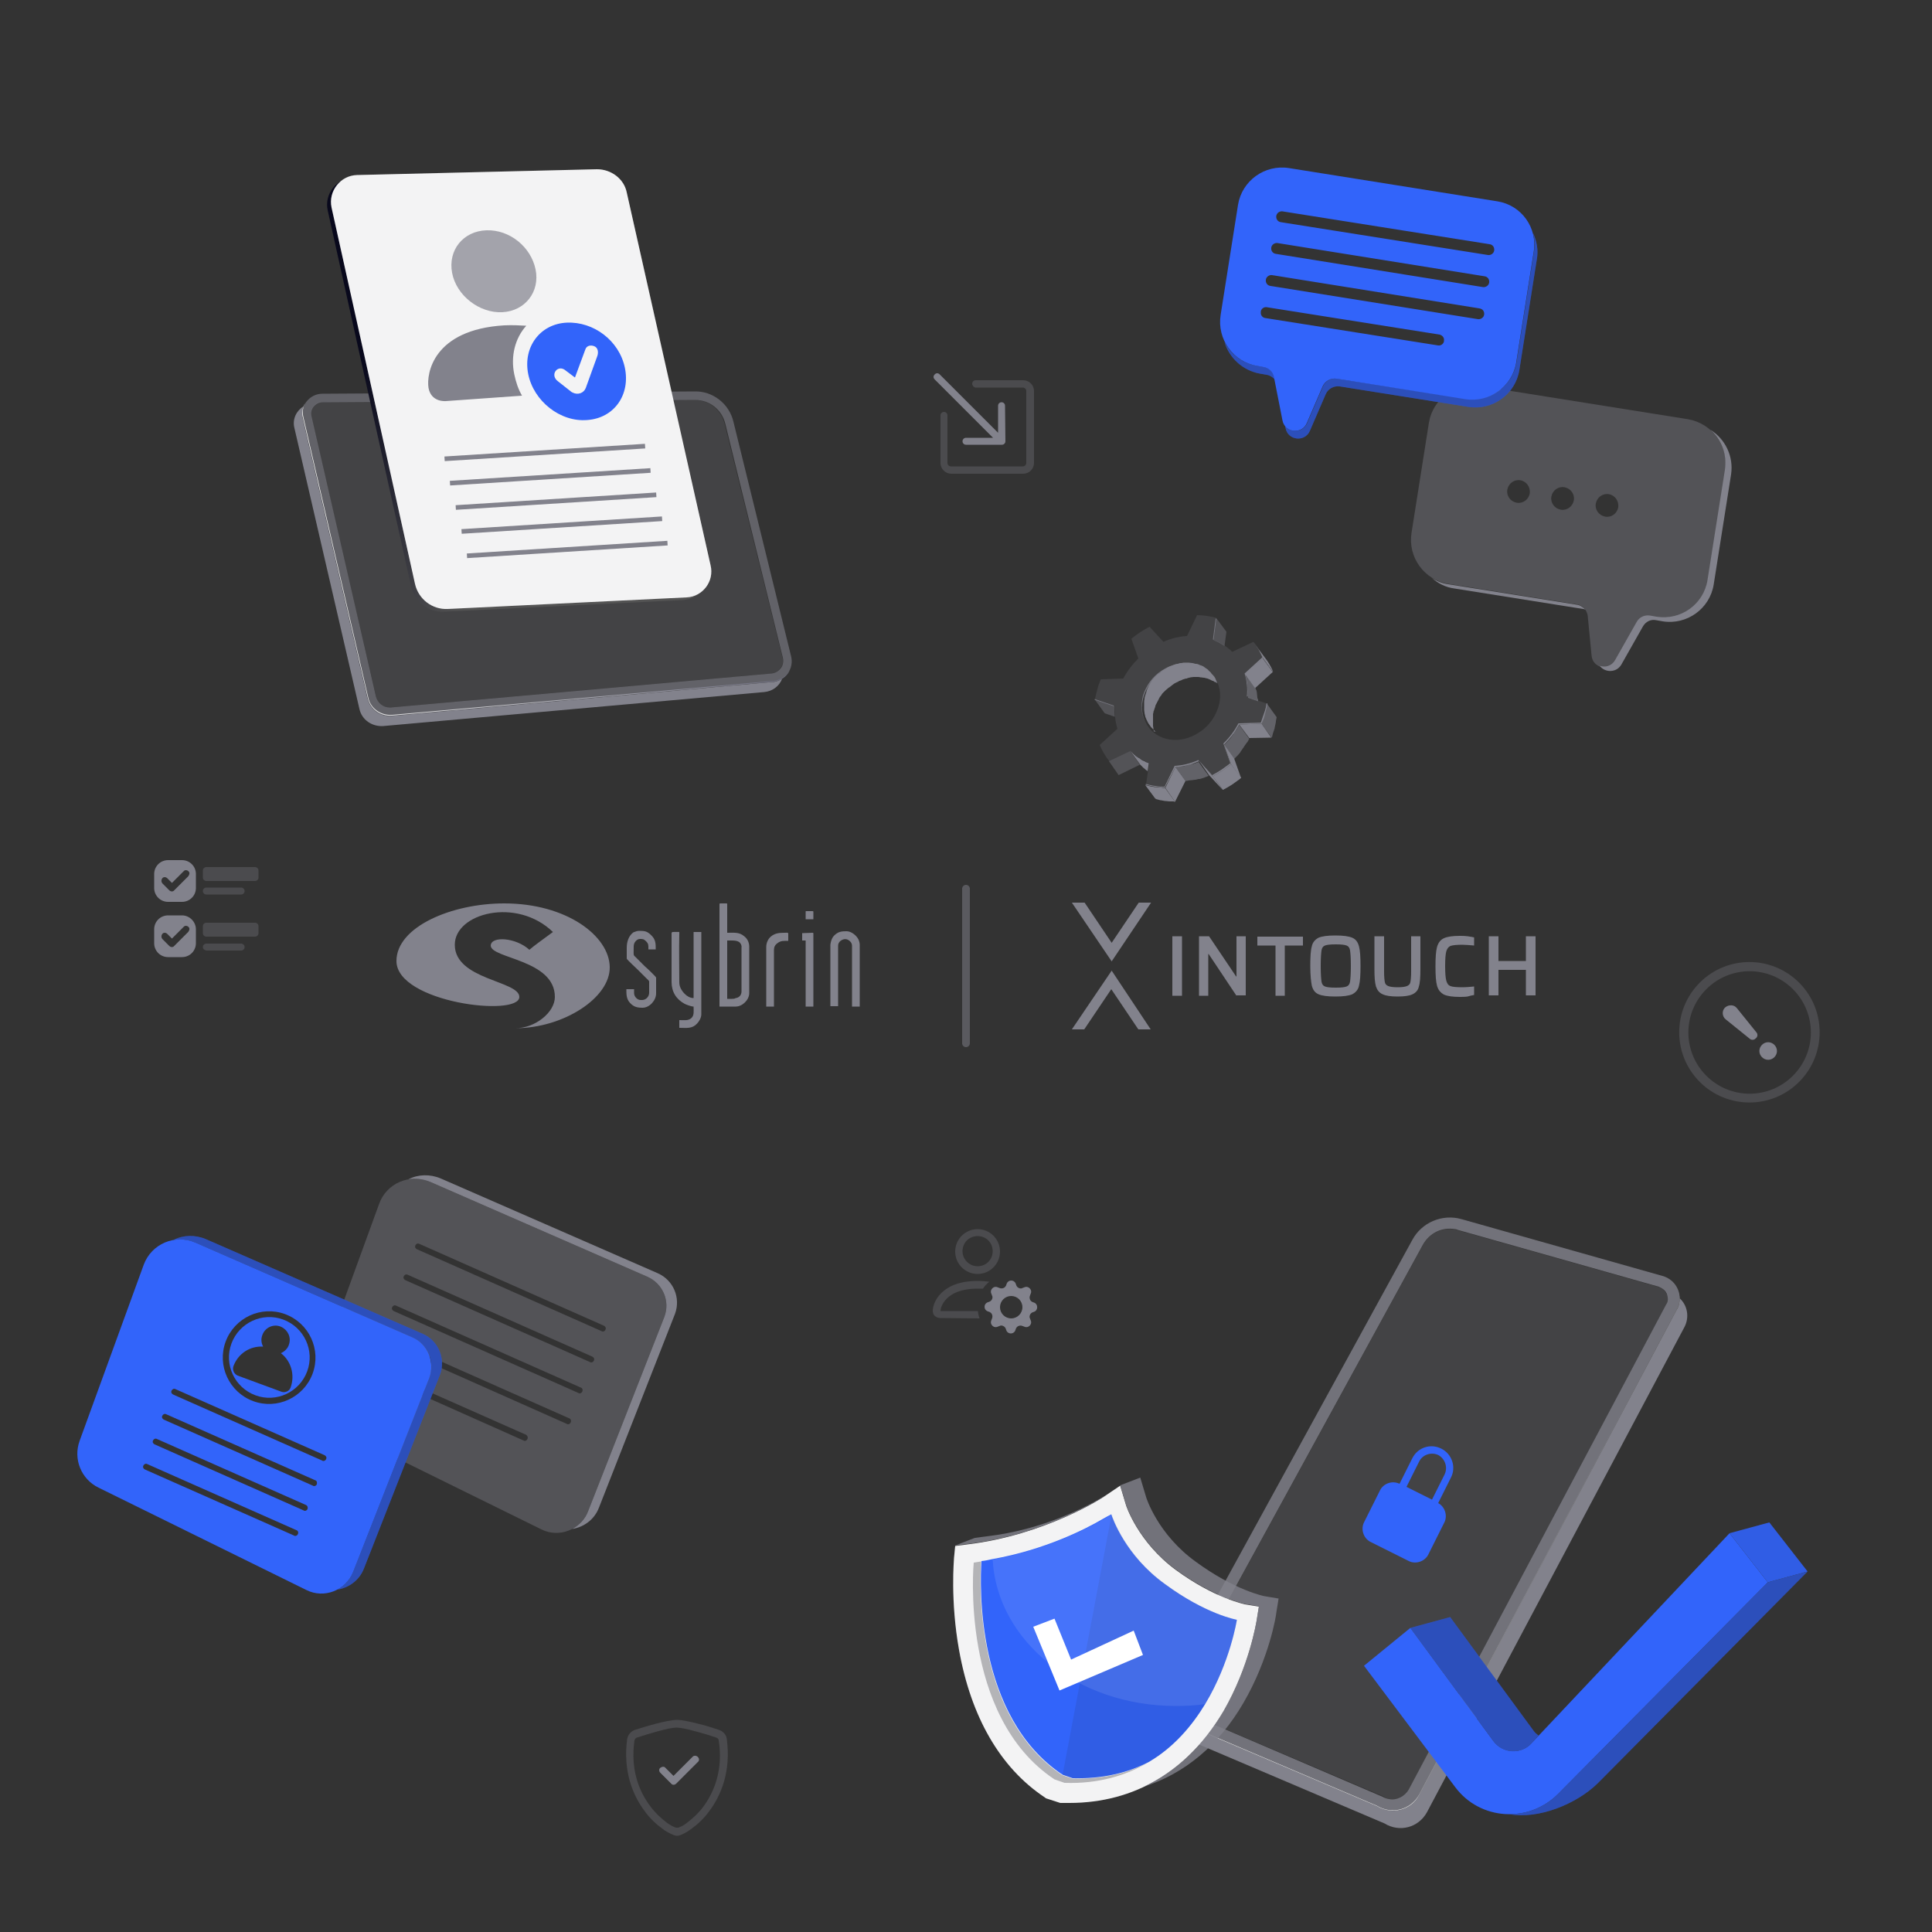 <?xml version="1.0" encoding="utf-8"?>
<!-- Generator: Adobe Illustrator 27.3.1, SVG Export Plug-In . SVG Version: 6.00 Build 0)  -->
<svg version="1.1" id="a" xmlns="http://www.w3.org/2000/svg" xmlns:xlink="http://www.w3.org/1999/xlink" x="0px" y="0px"
	 viewBox="0 0 500 500" style="enable-background:new 0 0 500 500;" xml:space="preserve">
<rect x="0" y="0" width="500" height="500" fill="#333333" stroke="none"/>
<style type="text/css">
	.st0{opacity:0.4;fill:#8C8C96;enable-background:new    ;}
	.st1{fill:#82828C;}
	.st2{opacity:0.5;fill:none;stroke:#82828C;stroke-width:2;stroke-linecap:round;stroke-miterlimit:10;enable-background:new    ;}
	.st3{opacity:0.4;fill:#82828C;enable-background:new    ;}
	.st4{fill:#3264FA;}
	.st5{opacity:0.3;}
	.st6{fill:#1E1E28;}
	.st7{opacity:0.3;fill:#1E1E28;enable-background:new    ;}
	.st8{opacity:0.4;}
	.st9{clip-path:url(#SVGID_00000022537391493358529750000010514825099565359506_);}
	.st10{opacity:0.6;}
	.st11{opacity:0.6;fill:#82828C;enable-background:new    ;}
	.st12{clip-path:url(#SVGID_00000122000411795772705370000014074340092376101564_);}
	.st13{opacity:0.8;fill:#82828C;enable-background:new    ;}
	.st14{opacity:0.2;fill:#82828C;enable-background:new    ;}
	.st15{fill:url(#SVGID_00000152238307011485792300000002669239010516226957_);}
	.st16{fill:url(#SVGID_00000159468862945488716860000002143612013549242551_);}
	.st17{opacity:0.1;fill:#1E1E28;enable-background:new    ;}
	.st18{fill:#FFFFFF;}
	.st19{opacity:0.1;fill:#82828C;enable-background:new    ;}
	.st20{fill:url(#SVGID_00000054261708349004953970000004991520735511863733_);}
	.st21{opacity:0.1;fill:#FFFFFF;enable-background:new    ;}
	.st22{fill:url(#SVGID_00000082329029238205311740000014934878139693716408_);}
	.st23{fill:url(#SVGID_00000140701758780478525500000003212413662288853682_);}
	.st24{opacity:0.7;fill:#82828C;enable-background:new    ;}
	.st25{opacity:0.3;fill:#82828C;enable-background:new    ;}
	.st26{opacity:0.3;fill-rule:evenodd;clip-rule:evenodd;fill:#82828C;enable-background:new    ;}
	.st27{fill-rule:evenodd;clip-rule:evenodd;fill:#82828C;}
</style>
<path class="st0" d="M25,320.2L25,320.2L25,320.2z"/>
<g>
	<path class="st1" d="M330.1,257.7v-13h-4.7v-2.3h11.8v2.3h-4.7v13H330.1L330.1,257.7z M349.6,250c0-2-0.1-3.3-0.2-4
		s-0.4-1.1-0.9-1.3s-1.4-0.3-2.8-0.3s-2.3,0.1-2.8,0.3s-0.8,0.6-0.9,1.3s-0.2,2-0.2,4s0.1,3.3,0.2,4s0.4,1.1,0.9,1.3
		s1.4,0.3,2.8,0.3s2.3-0.1,2.8-0.3s0.8-0.6,0.9-1.3S349.6,252,349.6,250 M352.1,250c0,2.3-0.1,4-0.4,5.1c-0.2,1-0.8,1.7-1.7,2.2
		c-0.9,0.4-2.3,0.6-4.4,0.6s-3.5-0.2-4.4-0.6s-1.4-1.1-1.7-2.2c-0.2-1-0.4-2.7-0.4-5.1s0.1-4.1,0.4-5.1c0.2-1,0.8-1.7,1.7-2.2
		c0.9-0.4,2.3-0.6,4.4-0.6s3.5,0.2,4.4,0.6c0.9,0.4,1.4,1.1,1.7,2.2C352,246,352.1,247.7,352.1,250 M365.2,242.3v9.3
		c0,1.2-0.1,2.1-0.2,2.6s-0.4,0.8-0.9,1s-1.3,0.3-2.4,0.3s-1.9-0.1-2.4-0.3s-0.8-0.5-0.9-1s-0.2-1.4-0.2-2.6v-9.3h-2.5v8.5
		c0,2,0.1,3.5,0.4,4.5c0.3,0.9,0.8,1.6,1.7,2c0.8,0.4,2.1,0.6,3.9,0.6s3.1-0.2,3.9-0.6s1.4-1,1.6-2c0.3-0.9,0.4-2.4,0.4-4.5v-8.5
		L365.2,242.3L365.2,242.3z M381.5,257.5v-2.2c-0.9,0.1-2,0.2-3.1,0.2c-1.5,0-2.5-0.1-3-0.3c-0.6-0.2-0.9-0.7-1.1-1.4
		s-0.3-2-0.3-3.8s0.1-3.1,0.3-3.8c0.2-0.7,0.6-1.2,1.1-1.4c0.6-0.2,1.6-0.3,3-0.3c0.8,0,1.9,0.1,3.1,0.2v-2.1
		c-0.4-0.1-1-0.2-1.7-0.3s-1.3-0.1-2-0.1c-1.9,0-3.2,0.2-4.1,0.6c-0.9,0.4-1.5,1.2-1.8,2.3s-0.4,2.7-0.4,5s0.1,3.9,0.4,5
		c0.3,1.1,0.9,1.8,1.8,2.3c0.9,0.4,2.2,0.6,4.1,0.6c0.6,0,1.3,0,2-0.1C380.4,257.7,381,257.6,381.5,257.5 M397.4,257.7v-15.4h-2.5
		v6.4h-7.1v-6.4h-2.5v15.3h2.5V251h7.1v6.6h2.5V257.7z M320,257.7l-7.2-10.8h-0.1v10.8h-2.4v-15.4h2.6l7,10.4h0.1v-10.4h2.4v15.3
		H320V257.7L320,257.7z M305.9,257.7h-2.5v-15.4h2.5V257.7z M280.6,266.4l7-10.4l7,10.4h3.2l-10.1-15.2l-10.3,15.2H280.6z
		 M294.7,233.6l-7,10.4l-7-10.4h-3.3l10.3,15.2l10.2-15.2H294.7z"/>
	<g id="b">
		<path id="c" class="st1" d="M189.4,258.5h-1.2v-15.1c1.2,0,2.3-0.1,3.1,0.4c0.4,0.3,0.7,0.9,0.6,1.4v11.4c0,0.9-0.6,1.6-1.5,1.7
			C190.1,258.5,189.7,258.5,189.4,258.5L189.4,258.5L189.4,258.5z M186.2,234v26.5h4.2c1.7,0,3.5-1.7,3.5-3.5v-12
			c0-1.1-0.5-2.1-1.3-2.7c-1.3-1.1-2.5-0.9-4.4-0.9V234c0-0.1,0-0.2-0.2-0.2h-1.7C186.3,233.8,186.2,233.9,186.2,234L186.2,234
			L186.2,234z M173.8,241.5v12.6c0,2.6,1.2,4.5,3.4,5.7c0.4,0.2,1.7,0.7,2.3,0.7c0,1.2,0.2,2.3-0.6,3s-1.8,0.5-3.1,0.5v2
			c1.9,0,3.3,0.3,4.6-1.1c0.5-0.5,1.1-1.5,1.1-2.4v-21.3h-2v17.1c-0.9,0-1.7-0.5-2.2-1c-0.1-0.1-0.2-0.2-0.3-0.3
			c-0.2-0.2-0.4-0.5-0.6-0.8c-0.4-0.6-0.6-1.3-0.6-2c0-4.1-0.1-8.4,0-12.5c0-0.7,0.3-0.5-1.8-0.5
			C173.8,241.4,173.8,241.4,173.8,241.5L173.8,241.5L173.8,241.5z M214.9,244.5v15.9h2v-15.7c0-0.4,0.2-0.8,0.5-1.1
			c0.6-0.5,1.4-0.8,2.2-0.3c0.5,0.3,0.9,0.8,0.9,1.5v15.7h2v-15.9c0-0.5-0.1-0.9-0.3-1.4c-0.5-1.1-1.9-2.2-3.1-2.2
			c-1.3,0-2.2,0.1-3.2,1.1C215.3,242.7,215,243.6,214.9,244.5 M162.2,245.3v2.8c0,0.2,2.6,2.6,2.9,2.9l2.2,2.2
			c0.1,0.1,0.7,0.6,0.7,0.8v2.9c0,1.1-0.9,1.9-1.8,1.9h-0.4c-0.9,0-1.7-0.9-1.7-1.8v-1h-2c0,1.3,0,2.5,0.9,3.5
			c1,1.1,1.9,1.3,3.3,1.3c1.8,0,3.5-1.9,3.5-3.7V253c0-0.2-2.5-2.6-2.9-2.9l-2.2-2.2c-0.9-0.9-0.7-0.3-0.7-3c0-1.1,0.9-1.9,1.6-1.9
			c0.7,0,1,0,1.6,0.6c0.7,0.7,0.6,1.1,0.6,2.1h1.9c0-1.5,0-2.5-1.1-3.6s-1.7-1.2-3.2-1.2c-0.5,0-1,0.2-1.5,0.4
			C162.7,242.2,162.2,243.7,162.2,245.3L162.2,245.3L162.2,245.3z M198.3,245.1v15.4h2v-14.7c0-0.7,0.3-1.3,0.9-1.7
			c0.9-0.7,1.6-0.6,2.8-0.6v-1.9c0-0.3-0.4-0.2-1.1-0.2c-1.5,0-2.4,0.2-3.3,0.9C198.8,242.9,198.3,244,198.3,245.1L198.3,245.1
			L198.3,245.1z M207.6,241.5v1.9h0.9v17.1h2v-18.9c0-0.1,0-0.2-0.2-0.2L207.6,241.5C207.7,241.4,207.6,241.4,207.6,241.5
			L207.6,241.5L207.6,241.5z M208.5,236v1.9h2V236c0-0.1,0-0.2-0.2-0.2h-1.7C208.5,235.8,208.5,235.9,208.5,236L208.5,236L208.5,236
			z M133.4,266.1c12.3,0,24.5-7.8,24.4-15.8c-0.1-8.1-11.2-16.5-27.3-16.5c-13.7,0-27.9,6.1-27.9,14.9c0,10.8,31.8,14.6,31.8,9.3
			c0-4.2-16.7-4.4-16.7-13.5c0-8.2,16-12.4,25.4-3.3c-2.7,2-4.7,3.4-6.1,4.6c-3.5-3.2-9.9-3.6-10-1.1c0,3.4,16.6,3.6,16.6,13.3
			C143.6,262,138.5,266.1,133.4,266.1L133.4,266.1L133.4,266.1z"/>
	</g>
	<line class="st2" x1="250" y1="230" x2="250" y2="270"/>
</g>
<path class="st1" d="M408.1,156.5l-33.3-5.3c-1.5-0.2-3-0.8-4.2-1.6c1.6,1.4,3.5,2.4,5.8,2.7l33.3,5.3c0.2,0,0.4,0.1,0.6,0.2
	C409.7,157.1,408.9,156.6,408.1,156.5L408.1,156.5z"/>
<path class="st1" d="M442.6,111.2c2.9,2.5,4.4,6.4,3.8,10.4l-4.5,28.5c-1,6.3-6.9,10.5-13.2,9.5l-1.7-0.3c-1.4-0.2-2.7,0.4-3.4,1.6
	l-5.6,9.9c-0.9,1.6-2.6,2-4,1.5c1.3,1.8,4.3,1.9,5.6-0.3l5.6-9.9c0.7-1.2,2-1.9,3.4-1.6l1.7,0.3c6.3,1,12.2-3.3,13.2-9.5l4.5-28.5
	C448.7,118.1,446.5,113.6,442.6,111.2L442.6,111.2z"/>
<path class="st3" d="M436.9,108.5L383,99.9c-6.3-1-12.2,3.3-13.2,9.5l-4.5,28.5c-1,6.3,3.3,12.2,9.5,13.2l33.3,5.3
	c1.5,0.2,2.6,1.5,2.8,3l1,10.3c0.3,3.2,4.6,4.2,6.2,1.3l5.6-9.9c0.7-1.2,2-1.9,3.4-1.6l1.7,0.3c6.3,1,12.2-3.3,13.2-9.5l4.5-28.5
	C447.4,115.4,443.1,109.6,436.9,108.5L436.9,108.5z M395.9,127.7c-0.3,1.6-1.8,2.7-3.4,2.4s-2.7-1.8-2.4-3.4
	c0.3-1.6,1.8-2.7,3.4-2.4S396.1,126.1,395.9,127.7z M407.3,129.5c-0.3,1.6-1.8,2.7-3.4,2.4s-2.7-1.8-2.4-3.4s1.8-2.7,3.4-2.4
	S407.6,127.9,407.3,129.5L407.3,129.5z M418.8,131.3c-0.3,1.6-1.8,2.7-3.4,2.4s-2.7-1.8-2.4-3.4s1.8-2.7,3.4-2.4
	S419,129.7,418.8,131.3L418.8,131.3z"/>
<path class="st4" d="M329.8,97.6c-0.3-1.4-1.4-2.4-2.7-2.6l-1.7-0.3c-3.8-0.6-6.9-3-8.5-6.2c1.2,4.1,4.7,7.4,9.2,8.2l1.7,0.3
	c0.8,0.1,1.6,0.6,2.1,1.2L329.8,97.6L329.8,97.6z"/>
<path class="st4" d="M396.7,60.2c0.5,1.6,0.6,3.3,0.3,5l-4.5,28.5c-1,6.3-6.9,10.5-13.2,9.5L346,98c-1.5-0.2-3,0.6-3.6,2l-4.1,9.5
	c-1.1,2.5-4.2,2.6-5.7,0.8l0.1,0.5c0.6,3.2,5,3.7,6.3,0.7l4.1-9.5c0.6-1.4,2.1-2.2,3.6-2l33.3,5.3c6.3,1,12.2-3.3,13.2-9.5l4.5-28.5
	C398.2,64.7,397.7,62.3,396.7,60.2L396.7,60.2z"/>
<g class="st5">
	<path class="st6" d="M329.8,97.6c-0.3-1.4-1.4-2.4-2.7-2.6l-1.7-0.3c-3.8-0.6-6.9-3-8.5-6.2c1.2,4.1,4.7,7.4,9.2,8.2l1.7,0.3
		c0.8,0.1,1.6,0.6,2.1,1.2L329.8,97.6L329.8,97.6z"/>
	<path class="st6" d="M396.7,60.2c0.5,1.6,0.6,3.3,0.3,5l-4.5,28.5c-1,6.3-6.9,10.5-13.2,9.5L346,98c-1.5-0.2-3,0.6-3.6,2l-4.1,9.5
		c-1.1,2.5-4.2,2.6-5.7,0.8l0.1,0.5c0.6,3.2,5,3.7,6.3,0.7l4.1-9.5c0.6-1.4,2.1-2.2,3.6-2l33.3,5.3c6.3,1,12.2-3.3,13.2-9.5
		l4.5-28.5C398.2,64.7,397.7,62.3,396.7,60.2L396.7,60.2z"/>
</g>
<path class="st4" d="M387.5,52.1l-53.9-8.6c-6.3-1-12.2,3.3-13.2,9.5l-4.5,28.5c-1,6.3,3.3,12.2,9.5,13.2L327,95
	c1.4,0.2,2.5,1.3,2.7,2.6l2.2,11.2c0.6,3.2,5,3.7,6.3,0.7l4.1-9.5c0.6-1.4,2.1-2.2,3.6-2l33.3,5.3c6.3,1,12.2-3.3,13.2-9.5l4.5-28.5
	C398,59,393.8,53.1,387.5,52.1L387.5,52.1z M373.7,88.1v0.2c-0.1,0.7-0.8,1.2-1.5,1.1l-44.8-7.1c-0.7-0.1-1.2-0.8-1.1-1.5v-0.2
	c0.1-0.7,0.8-1.2,1.5-1.1l44.8,7.1C373.3,86.8,373.8,87.4,373.7,88.1z M384.1,81.4c-0.1,0.8-0.9,1.3-1.6,1.2L328.8,74
	c-0.8-0.1-1.3-0.8-1.2-1.6c0.1-0.8,0.9-1.3,1.6-1.2l53.6,8.6C383.7,79.9,384.2,80.6,384.1,81.4z M385.4,73.1
	c-0.1,0.8-0.9,1.3-1.6,1.2l-53.6-8.6c-0.8-0.1-1.3-0.8-1.2-1.6c0.1-0.8,0.9-1.3,1.6-1.2l53.6,8.6C385,71.6,385.5,72.3,385.4,73.1z
	 M386.7,64.8c-0.1,0.8-0.9,1.3-1.6,1.2l-53.6-8.5c-0.8-0.1-1.3-0.8-1.2-1.6c0.1-0.8,0.9-1.3,1.6-1.2l53.6,8.5
	C386.3,63.3,386.8,64,386.7,64.8z"/>
<path class="st1" d="M170.2,329.5L114.1,305c-2.8-1.2-5.9-1.1-8.4,0.2c1.8-0.3,3.8-0.1,5.7,0.7l56.1,24.5c4.1,1.8,6,6.4,4.4,10.5
	l-19.7,50.2c-0.8,2.1-2.3,3.6-4.1,4.6c3-0.5,5.7-2.4,6.9-5.5l19.7-50.2C176.2,335.9,174.3,331.3,170.2,329.5L170.2,329.5z"/>
<path class="st3" d="M167.5,330.4l-56.1-24.5c-5.3-2.3-11.4,0.3-13.3,5.7l-16.6,45.6c-1.7,4.7,0.4,9.9,4.8,12.1l53.8,26.5
	c4.6,2.3,10.2,0.1,12.1-4.7l19.7-50.2C173.5,336.8,171.6,332.2,167.5,330.4L167.5,330.4z M136.5,372.4c-0.1,0.3-0.4,0.5-0.7,0.5
	c-0.1,0-0.2,0-0.3-0.1L96,355.2c-0.4-0.2-0.6-0.6-0.4-1s0.6-0.6,1-0.4l39.5,17.5C136.5,371.5,136.7,372,136.5,372.4L136.5,372.4z
	 M147.7,368.1c-0.1,0.3-0.4,0.5-0.7,0.5c-0.1,0-0.2,0-0.3-0.1L99,347.3c-0.4-0.2-0.6-0.6-0.4-1s0.6-0.6,1-0.4l47.8,21.2
	C147.7,367.2,147.9,367.7,147.7,368.1L147.7,368.1z M150.7,360.1c-0.1,0.3-0.4,0.5-0.7,0.5c-0.1,0-0.2,0-0.3-0.1l-47.8-21.2
	c-0.4-0.2-0.6-0.6-0.4-1s0.6-0.6,1-0.4l47.8,21.2C150.7,359.2,150.9,359.7,150.7,360.1L150.7,360.1z M153.7,352.1
	c-0.1,0.3-0.4,0.5-0.7,0.5c-0.1,0-0.2,0-0.3-0.1l-47.8-21.2c-0.4-0.2-0.6-0.6-0.4-1s0.6-0.6,1-0.4l47.8,21.2
	C153.7,351.3,153.9,351.7,153.7,352.1L153.7,352.1z M156.7,344.1c-0.1,0.3-0.4,0.5-0.7,0.5c-0.1,0-0.2,0-0.3-0.1l-47.8-21.2
	c-0.4-0.2-0.6-0.6-0.4-1s0.6-0.6,1-0.4l47.8,21.2C156.7,343.3,156.9,343.7,156.7,344.1L156.7,344.1z"/>
<path class="st4" d="M109.4,345.2l-56.1-24.5c-2.8-1.2-5.9-1.1-8.4,0.2c1.8-0.3,3.8-0.1,5.7,0.7l56.1,24.5c4.1,1.8,6,6.4,4.4,10.5
	l-19.7,50.2c-0.8,2.1-2.3,3.6-4.1,4.6c3-0.5,5.7-2.4,6.9-5.5l19.7-50.2C115.4,351.6,113.4,346.9,109.4,345.2L109.4,345.2z"/>
<path class="st7" d="M109.4,345.2l-56.1-24.5c-2.8-1.2-5.9-1.1-8.4,0.2c1.8-0.3,3.8-0.1,5.7,0.7l56.1,24.5c4.1,1.8,6,6.4,4.4,10.5
	l-19.7,50.2c-0.8,2.1-2.3,3.6-4.1,4.6c3-0.5,5.7-2.4,6.9-5.5l19.7-50.2C115.4,351.6,113.4,346.9,109.4,345.2L109.4,345.2z"/>
<path class="st4" d="M66.1,361.1c5.4,2,11.4-0.8,13.4-6.2c2-5.4-0.8-11.4-6.2-13.4s-11.4,0.8-13.4,6.2
	C57.9,353.1,60.7,359.1,66.1,361.1z M60.4,353.6L60.4,353.6c1.2-3.3,4.3-5.3,7.7-5.1c-0.5-0.9-0.6-2-0.2-3c0.7-2,3-3,4.9-2.1
	c1.7,0.8,2.6,2.7,2,4.5c-0.3,1.1-1.2,1.9-2.1,2.3c2.6,2,3.7,5.6,2.5,8.9l0,0c-0.3,0.9-1.4,1.4-2.3,1.1L61.5,356
	C60.6,355.6,60.1,354.6,60.4,353.6L60.4,353.6z"/>
<path class="st4" d="M106.7,346.1l-56.1-24.5c-5.3-2.3-11.4,0.3-13.4,5.7l-16.6,45.6c-1.7,4.7,0.4,9.9,4.9,12.1l53.8,26.5
	c4.6,2.3,10.2,0.1,12.1-4.7l19.7-50.2C112.6,352.5,110.7,347.8,106.7,346.1L106.7,346.1z M58.4,347.2c2.3-6.2,9.2-9.4,15.4-7.1
	c6.2,2.3,9.4,9.2,7.1,15.4c-2.3,6.2-9.2,9.4-15.4,7.1C59.3,360.3,56.1,353.4,58.4,347.2z M77.1,397c-0.1,0.3-0.4,0.5-0.7,0.5
	c-0.1,0-0.2,0-0.3-0.1l-38.6-17.1c-0.4-0.2-0.6-0.6-0.4-1c0.2-0.4,0.6-0.6,1-0.4L76.7,396C77.1,396.1,77.3,396.6,77.1,397L77.1,397z
	 M79.6,390.5c-0.1,0.3-0.4,0.5-0.7,0.5c-0.1,0-0.2,0-0.3-0.1L40,373.8c-0.4-0.2-0.6-0.6-0.4-1c0.2-0.4,0.6-0.6,1-0.4l38.6,17.1
	C79.6,389.7,79.7,390.1,79.6,390.5L79.6,390.5z M82,384.1c-0.1,0.3-0.4,0.5-0.7,0.5c-0.1,0-0.2,0-0.3-0.1l-38.6-17.1
	c-0.4-0.2-0.6-0.6-0.4-1c0.2-0.4,0.6-0.6,1-0.4l38.6,17.1C82,383.2,82.1,383.7,82,384.1L82,384.1z M84.4,377.6
	c-0.1,0.3-0.4,0.5-0.7,0.5c-0.1,0-0.2,0-0.3-0.1l-38.6-17.1c-0.4-0.2-0.6-0.6-0.4-1c0.2-0.4,0.6-0.6,1-0.4L84,376.6
	C84.4,376.8,84.6,377.2,84.4,377.6L84.4,377.6z"/>
<g class="st8">
	<polygon class="st1" points="292.5,194.4 295,197.9 289.5,200.6 287,197 	"/>
</g>
<path class="st1" d="M324.9,166.9l2.6,3.5c0.3,0.4,0.6,0.8,0.9,1.3c0.4,0.7,0.8,1.4,1.1,2.2l-2.6-3.5c-0.3-0.7-0.7-1.5-1.1-2.2
	C325.5,167.8,325.2,167.3,324.9,166.9z"/>
<g>
	<g>
		<g>
			<defs>
				<path id="SVGID_1_" d="M324.9,166.9l2.6,3.5c0.3,0.4,0.6,0.8,0.9,1.3c0.4,0.7,0.8,1.4,1.1,2.2l-2.6-3.5
					c-0.3-0.7-0.7-1.5-1.1-2.2C325.5,167.8,325.2,167.3,324.9,166.9z"/>
			</defs>
			<clipPath id="SVGID_00000028305790130296105960000001816806467428099227_">
				<use xlink:href="#SVGID_1_"  style="overflow:visible;"/>
			</clipPath>
			<g style="clip-path:url(#SVGID_00000028305790130296105960000001816806467428099227_);">
				<g class="st10">
					<path class="st1" d="M324.9,166.9l2.6,3.5c0.3,0.4,0.6,0.8,0.9,1.3c0.4,0.7,0.8,1.4,1.1,2.2l-2.6-3.5c-0.3-0.7-0.7-1.5-1.1-2.2
						C325.5,167.8,325.2,167.3,324.9,166.9"/>
				</g>
			</g>
		</g>
	</g>
</g>
<polygon class="st1" points="326.8,170.4 329.4,173.9 324.8,178.1 322.2,174.5 "/>
<path class="st11" d="M308,197.8c-0.1,0-0.1,0-0.2,0.1c-0.3,0.1-0.5,0.1-0.8,0.2c-0.1,0-0.2,0-0.3,0.1c-0.2,0.1-0.5,0.1-0.7,0.1
	c-0.1,0-0.1,0-0.2,0c-0.3,0-0.6,0.1-0.9,0.1c-0.2,0-0.5,0.1-0.7,0.1l2.6,3.6c0.2,0,0.5,0,0.7-0.1l0,0c0.3,0,0.6-0.1,0.9-0.1l0,0h0.1
	c0.2,0,0.5-0.1,0.7-0.1h0.1h0.1c0.3-0.1,0.5-0.1,0.8-0.2c0,0,0.1,0,0.2,0c0,0,0,0,0.1,0c0.4-0.1,0.7-0.2,1-0.3h0.1
	c0,0,0.1,0,0.1-0.1c0.4-0.1,0.8-0.3,1.1-0.4l-2.6-3.6c-0.4,0.2-0.8,0.3-1.1,0.4c-0.1,0-0.1,0.1-0.2,0.1
	C308.7,197.6,308.3,197.8,308,197.8L308,197.8L308,197.8z"/>
<path class="st11" d="M319.4,189.6c-0.1,0.1-0.2,0.2-0.2,0.4c-0.1,0.1-0.1,0.2-0.2,0.3s-0.2,0.2-0.3,0.4c-0.1,0.1-0.1,0.2-0.2,0.3
	c0,0,0,0.1-0.1,0.1c-0.2,0.2-0.4,0.5-0.6,0.7c-0.1,0.1-0.1,0.1-0.2,0.2c-0.2,0.2-0.4,0.4-0.6,0.6c-0.1,0.1-0.1,0.1-0.2,0.2l2.6,3.6
	l0.1-0.1l0.1-0.1c0.2-0.2,0.4-0.4,0.6-0.6c0.1-0.1,0.1-0.1,0.2-0.2c0.2-0.2,0.4-0.5,0.6-0.7c0,0,0,0,0-0.1l0,0
	c0.1-0.1,0.2-0.2,0.2-0.3c0.1-0.1,0.2-0.2,0.3-0.4c0.1-0.1,0.1-0.2,0.2-0.3s0.2-0.2,0.2-0.3l0,0c0.2-0.3,0.5-0.7,0.7-1
	c0,0,0-0.1,0.1-0.1c0,0,0-0.1,0.1-0.1c0.2-0.3,0.3-0.6,0.5-0.9l-2.6-3.6c-0.2,0.3-0.3,0.6-0.5,0.9c0,0.1-0.1,0.1-0.1,0.2
	C319.9,188.9,319.7,189.2,319.4,189.6L319.4,189.6L319.4,189.6z"/>
<path class="st1" d="M304.1,207.5L304.1,207.5l-2.6-3.6c-0.3,0-0.7,0-1-0.1c-0.1,0-0.3,0-0.4,0c-0.4,0-0.7-0.1-1-0.1
	c-0.1,0-0.1,0-0.2,0c-0.4-0.1-0.8-0.1-1.2-0.2c-0.1,0-0.3-0.1-0.4-0.1c-0.3-0.1-0.6-0.1-0.9-0.2l0,0l2.6,3.5c0.1,0,0.1,0,0.2,0.1
	c0.2,0.1,0.5,0.1,0.7,0.2c0.1,0,0.3,0.1,0.4,0.1c0,0,0,0,0.1,0c0.4,0.1,0.7,0.1,1.1,0.2l0,0c0.1,0,0.1,0,0.2,0
	c0.3,0,0.6,0.1,0.9,0.1h0.1c0.1,0,0.3,0,0.4,0c0.2,0,0.4,0,0.6,0C303.9,207.5,304,207.5,304.1,207.5L304.1,207.5L304.1,207.5z"/>
<polygon class="st1" points="304.2,198.5 306.8,202.1 304.1,207.5 301.6,203.9 "/>
<polygon class="st1" points="329,190.9 326.5,187.3 320.7,187.5 323.3,191 "/>
<polygon class="st1" points="313.9,200.9 316.5,204.5 312.9,200.6 310.4,197 "/>
<polygon class="st1" points="316.8,192.7 319.4,196.3 321.2,201.4 318.6,197.8 "/>
<path class="st1" d="M318.6,197.8l2.6,3.5c-0.7,0.6-1.5,1.1-2.3,1.7c-0.8,0.5-1.6,1-2.4,1.4l-2.6-3.5c0.8-0.4,1.6-0.9,2.4-1.4
	C317.1,198.9,317.9,198.4,318.6,197.8z"/>
<g>
	<g>
		<g>
			<defs>
				<path id="SVGID_00000183933641747526820440000000683616368796206999_" d="M318.6,197.8l2.6,3.5c-0.7,0.6-1.5,1.1-2.3,1.7
					c-0.8,0.5-1.6,1-2.4,1.4l-2.6-3.5c0.8-0.4,1.6-0.9,2.4-1.4C317.1,198.9,317.9,198.4,318.6,197.8z"/>
			</defs>
			<clipPath id="SVGID_00000152957554406314277580000016834821047104533129_">
				<use xlink:href="#SVGID_00000183933641747526820440000000683616368796206999_"  style="overflow:visible;"/>
			</clipPath>
			<g style="clip-path:url(#SVGID_00000152957554406314277580000016834821047104533129_);">
				<path class="st11" d="M318.6,197.8c-0.7,0.6-1.5,1.1-2.3,1.7c-0.5,0.4-1.1,0.7-1.6,1c-0.2,0.1-0.5,0.3-0.8,0.4l2.6,3.5
					c0.2-0.1,0.5-0.3,0.8-0.4c0.5-0.3,1.1-0.6,1.6-1c0.8-0.5,1.5-1.1,2.3-1.7L318.6,197.8L318.6,197.8L318.6,197.8z"/>
			</g>
		</g>
	</g>
</g>
<path class="st1" d="M298.6,189.3c0-0.1,0-0.1,0-0.2c-0.1-0.2-0.1-0.4-0.1-0.6v-0.1c0-0.2-0.1-0.3-0.1-0.5c0-0.1,0-0.1,0-0.2
	c0-0.1,0-0.3,0-0.4c0-0.1,0-0.1,0-0.2c0-0.2,0-0.3,0-0.5v-0.1c0-0.2,0-0.3,0-0.5c0-0.1,0-0.1,0-0.2c0-0.1,0-0.2,0-0.3s0-0.1,0-0.2
	c0-0.1,0-0.2,0-0.3s0-0.1,0-0.2c0-0.1,0-0.2,0.1-0.3c0-0.1,0-0.1,0-0.2c0-0.1,0-0.2,0.1-0.3c0-0.1,0.1-0.2,0.1-0.3
	c0.1-0.3,0.2-0.6,0.3-0.9c0,0,0,0,0-0.1c0.1-0.3,0.2-0.5,0.4-0.8c0-0.1,0-0.1,0.1-0.2c0.1-0.3,0.3-0.5,0.4-0.8
	c0-0.1,0.1-0.1,0.1-0.2c0.1-0.2,0.2-0.4,0.4-0.6c0.1-0.1,0.2-0.2,0.2-0.3c0.1-0.2,0.3-0.4,0.4-0.5c0-0.1,0.1-0.1,0.1-0.1
	c0.2-0.2,0.4-0.4,0.6-0.6c0.2-0.2,0.4-0.3,0.6-0.5c0.1-0.1,0.2-0.2,0.3-0.2c0.3-0.2,0.6-0.5,0.9-0.7s0.5-0.4,0.8-0.5
	c0.1,0,0.1-0.1,0.2-0.1c0.2-0.1,0.5-0.2,0.7-0.4h0.1c0.3-0.1,0.6-0.2,0.9-0.4c0,0,0,0,0.1,0c0.3-0.1,0.5-0.2,0.8-0.2
	c0.1,0,0.1,0,0.2-0.1c0.3-0.1,0.5-0.1,0.8-0.2l0,0c0.3,0,0.5-0.1,0.8-0.1h0.1c0.3,0,0.5,0,0.8,0h0.1c0.3,0,0.5,0,0.8,0.1h0.1
	c0.3,0,0.5,0.1,0.8,0.1c0,0,0,0,0.1,0c0.2,0.1,0.5,0.1,0.7,0.2h0.1c0.2,0.1,0.5,0.2,0.7,0.3c0.1,0,0.1,0.1,0.2,0.1
	c0.2,0.1,0.3,0.2,0.5,0.2c0.1,0,0.2,0.1,0.2,0.1c0.1,0.1,0.2,0.2,0.4,0.2s0.2,0.2,0.4,0.2c0.1,0.1,0.1,0.1,0.2,0.2
	c-0.2-0.5-0.4-0.9-0.6-1.4c-0.1-0.2-0.3-0.5-0.5-0.7c-0.1-0.1-0.2-0.2-0.3-0.3c-0.1-0.1-0.2-0.2-0.3-0.4c-0.1-0.1-0.2-0.2-0.3-0.3
	c-0.1-0.1-0.3-0.2-0.4-0.4l-0.1-0.1c-0.1-0.1-0.3-0.2-0.4-0.3c-0.1,0-0.1-0.1-0.2-0.1l-0.1-0.1c-0.2-0.1-0.4-0.3-0.6-0.4l0,0
	c-0.2-0.1-0.5-0.2-0.8-0.3c-0.1,0-0.1,0-0.2-0.1c-0.2-0.1-0.5-0.2-0.8-0.2h-0.1c-0.3-0.1-0.5-0.1-0.8-0.2l0,0
	c-0.3,0-0.6-0.1-0.9-0.1l0,0c-0.3,0-0.6,0-0.9,0h-0.1c-0.3,0-0.6,0-0.9,0.1h-0.1c-0.3,0-0.6,0.1-0.8,0.2h-0.1c0,0,0,0-0.1,0
	c-0.2,0.1-0.5,0.1-0.7,0.2c-0.1,0-0.1,0-0.2,0.1c-0.3,0.1-0.5,0.2-0.8,0.3h-0.1c-0.2,0.1-0.4,0.2-0.6,0.3c-0.1,0-0.2,0.1-0.2,0.1
	s-0.1,0-0.1,0.1c-0.3,0.2-0.6,0.3-0.9,0.5l0,0c-0.3,0.2-0.6,0.4-0.9,0.7c-0.1,0.1-0.2,0.2-0.3,0.2c-0.2,0.2-0.4,0.3-0.6,0.5
	s-0.4,0.4-0.6,0.6l-0.1,0.1c-0.1,0.2-0.3,0.4-0.4,0.5s-0.2,0.2-0.2,0.3c-0.1,0.2-0.3,0.4-0.4,0.6c0,0.1-0.1,0.1-0.1,0.2
	c-0.2,0.3-0.3,0.5-0.4,0.8c0,0.1-0.1,0.1-0.1,0.2c-0.1,0.2-0.2,0.5-0.3,0.8l0,0c0,0,0,0,0,0.1l0,0c-0.1,0.3-0.2,0.6-0.3,0.9
	c-0.1,0.3-0.2,0.6-0.2,0.9c0,0.1,0,0.1,0,0.1c-0.1,0.3-0.1,0.6-0.1,0.8v0.1c0,0.3,0,0.6,0,0.9l0,0c0,0.3,0,0.6,0,0.8
	c0,0.1,0,0.1,0,0.2c0,0.3,0.1,0.6,0.1,0.8v0.1c0.1,0.3,0.1,0.5,0.2,0.8v0.1c0.1,0.2,0.2,0.5,0.3,0.7c0,0.1,0,0.1,0.1,0.2
	c0.1,0.2,0.2,0.5,0.4,0.8l0,0l0.7,1c0.4,0.4,0.8,0.8,1.2,1.2c0-0.1,0-0.1-0.1-0.2C298.6,189.4,298.6,189.3,298.6,189.3L298.6,189.3
	L298.6,189.3z"/>
<path class="st1" d="M296.9,199.5l0.1,0.1l0.3-2.1l0,0c-0.1,0-0.2-0.1-0.3-0.1l0,0c-0.3-0.1-0.6-0.2-0.8-0.4c0,0,0,0-0.1,0l0,0
	c-0.3-0.1-0.6-0.3-0.9-0.5l0,0l-0.1-0.1c-0.2-0.1-0.3-0.2-0.5-0.3l0,0c-0.1-0.1-0.2-0.1-0.3-0.2l0,0c-0.1-0.1-0.2-0.1-0.3-0.2l0,0
	c-0.1-0.1-0.2-0.1-0.2-0.2l0,0c-0.2-0.1-0.4-0.3-0.6-0.5c0,0,0,0-0.1-0.1l0,0c-0.2-0.2-0.4-0.4-0.6-0.6l0,0l2.6,3.6
	c0.2,0.2,0.4,0.4,0.6,0.6c0.1,0.1,0.1,0.1,0.2,0.2c0.1,0.1,0.3,0.2,0.5,0.4l0.1,0.1l0.1,0.1C296.7,199.3,296.8,199.4,296.9,199.5
	L296.9,199.5L296.9,199.5z"/>
<path class="st11" d="M325.4,180.6v-0.1c0-0.3-0.1-0.6-0.1-1l0,0l0,0c0,0,0,0,0-0.1c0-0.2-0.1-0.4-0.1-0.6c0-0.1,0-0.1-0.1-0.2
	c0-0.1-0.1-0.2-0.1-0.3s0-0.1-0.1-0.2l-2.6-3.5c0,0.1,0,0.1,0.1,0.2c0.1,0.2,0.1,0.4,0.2,0.6c0,0.2,0.1,0.4,0.1,0.6l0,0
	c0,0,0,0,0,0.1l0,0c0.1,0.7,0.2,1.4,0.3,2.1l0,0v0.1l0,0c0,0.3,0,0.6,0,0.9l0,0v0.3l0,0c0,0.2,0,0.4,0,0.6l0,0c0,0.1,0,0.1,0,0.2
	c0,0.1,0,0.2,0,0.3l2.6,0.9c0-0.2,0-0.4,0-0.5C325.4,180.7,325.4,180.7,325.4,180.6L325.4,180.6L325.4,180.6z"/>
<path class="st3" d="M316.9,167.2l0.5-3.7l-2.6-3.5l-0.7,5.7C315.1,166.1,316,166.6,316.9,167.2L316.9,167.2L316.9,167.2z"/>
<path class="st3" d="M288.5,185.5c-0.1-0.9-0.1-1.8,0-2.7l-5.2-1.8l2.6,3.6L288.5,185.5L288.5,185.5L288.5,185.5z"/>
<path class="st1" d="M326.7,170.1l-4.6,4.2c0.6,1.9,0.8,3.9,0.6,5.9l0.2,0.1c0.1-1.9,0-3.9-0.6-5.7l4.6-4.2
	c-0.3-0.7-0.7-1.5-1.1-2.2c0-0.1-0.1-0.1-0.1-0.2C326,168.7,326.4,169.4,326.7,170.1L326.7,170.1L326.7,170.1z"/>
<path class="st1" d="M304.2,198.5c2-0.1,4.1-0.6,6.1-1.5l3.6,3.9c0.8-0.4,1.6-0.9,2.4-1.4s1.5-1.1,2.3-1.7l-1.8-5.1
	c1.6-1.6,2.9-3.3,3.9-5.2l5.8-0.2c0.4-0.9,0.7-1.7,0.9-2.6c0.2-0.9,0.5-1.7,0.6-2.6l-0.2-0.1c-0.1,0.8-0.3,1.6-0.6,2.4
	c-0.3,0.9-0.6,1.7-0.9,2.6l-5.8,0.2c-1,1.9-2.3,3.7-3.9,5.2l1.8,5.1c-0.7,0.6-1.5,1.1-2.3,1.7c-0.8,0.5-1.6,1-2.4,1.4l-3.6-3.9
	c-2,0.9-4.1,1.4-6.1,1.5l-2.6,5.4c-1.7,0-3.3-0.3-4.9-0.7v0.2c1.6,0.4,3.3,0.7,5,0.7L304.2,198.5L304.2,198.5L304.2,198.5z"/>
<path class="st1" d="M306.1,198.3c-0.6,0.1-1.3,0.2-1.9,0.2l0,0C304.8,198.5,305.5,198.4,306.1,198.3z"/>
<path class="st1" d="M296.5,203.2L296.5,203.2c0.3,0.1,0.5,0.1,0.8,0.2C297.1,203.3,296.8,203.3,296.5,203.2z"/>
<path class="st1" d="M326.9,186.1c0.1-0.2,0.1-0.4,0.2-0.6C327.1,185.8,327,186,326.9,186.1z"/>
<path class="st1" d="M316.3,199.5c-0.8,0.5-1.6,1-2.4,1.4l-3.6-3.9l0,0l3.6,3.9C314.8,200.5,315.5,200,316.3,199.5
	c0.2-0.1,0.4-0.3,0.6-0.4C316.7,199.2,316.5,199.3,316.3,199.5z"/>
<polygon class="st1" points="324.8,187.4 326.5,187.3 326.5,187.3 "/>
<path class="st13" d="M296.6,187.3c0,0.1,0.1,0.1,0.1,0.2c-1.3-2.2-1.5-4.8-0.7-7.3s2.4-4.9,4.9-6.5c4.8-3.2,10.8-2.4,13.4,1.8l0,0
	c-2.6-4.4-8.7-5.2-13.6-2c-2.5,1.6-4.1,4-4.9,6.5C295.2,182.5,295.3,185.1,296.6,187.3L296.6,187.3L296.6,187.3z"/>
<path class="st13" d="M288.3,182.6l-5-1.7c0,0.1,0,0.1,0,0.2l5,1.7C288.3,182.7,288.3,182.6,288.3,182.6L288.3,182.6L288.3,182.6z"
	/>
<path class="st13" d="M313.9,165.5c0.1,0,0.1,0.1,0.2,0.1l0.7-5.5c-0.1,0-0.1,0-0.2,0L313.9,165.5L313.9,165.5L313.9,165.5z"/>
<path class="st14" d="M296.6,203c1.6,0.4,3.2,0.6,4.9,0.7l2.6-5.4c2-0.1,4.1-0.6,6.1-1.5l3.6,3.9c0.8-0.4,1.6-0.9,2.4-1.4
	s1.5-1.1,2.3-1.7l-1.8-5.1c1.6-1.6,2.9-3.3,3.9-5.2l5.8-0.2c0.4-0.9,0.7-1.7,0.9-2.6c0.2-0.8,0.4-1.6,0.6-2.4l-5-1.7
	c0.2-2,0-4-0.6-5.9l4.6-4.2c-0.3-0.7-0.7-1.5-1.1-2.2s-0.9-1.4-1.4-2l-5.5,2.6c-1.4-1.4-3-2.4-4.8-3.1l0.7-5.7
	c-1.6-0.4-3.3-0.7-5-0.7l-2.6,5.4c-2,0.1-4.1,0.6-6.1,1.5l-3.6-3.9c-0.8,0.4-1.6,0.9-2.4,1.4s-1.5,1.1-2.3,1.7l1.8,5.1
	c-1.6,1.6-2.9,3.3-3.9,5.2l-5.8,0.2c-0.4,0.9-0.7,1.7-0.9,2.6c-0.2,0.8-0.5,1.7-0.6,2.5l5.2,1.8c-0.2,2,0,4,0.6,5.9l-4.6,4.2
	c0.3,0.7,0.7,1.5,1.1,2.2s0.9,1.4,1.4,2l5.5-2.6c1.4,1.4,3,2.4,4.8,3.1L296.6,203L296.6,203L296.6,203z M296.8,187.5
	c-1.3-2.2-1.5-4.8-0.7-7.3s2.4-4.9,4.9-6.5c4.9-3.3,11-2.4,13.6,2c1.3,2.2,1.5,4.8,0.7,7.3s-2.4,4.9-4.9,6.5
	C305.5,192.8,299.4,191.9,296.8,187.5L296.8,187.5z"/>
<path class="st11" d="M326.5,187.3l2.6,3.6c0.1-0.2,0.2-0.4,0.2-0.6c0-0.1,0.1-0.2,0.1-0.4c0.1-0.2,0.1-0.4,0.2-0.6
	c0-0.1,0.1-0.2,0.1-0.3c0.1-0.3,0.2-0.5,0.2-0.8c0-0.1,0.1-0.3,0.1-0.4c0-0.2,0.1-0.3,0.1-0.5s0.1-0.3,0.1-0.5c0-0.1,0-0.1,0-0.2
	c0.1-0.3,0.1-0.7,0.2-1l-2.6-3.6c-0.1,0.4-0.1,0.8-0.2,1.1c0,0.2-0.1,0.3-0.1,0.5c-0.1,0.3-0.1,0.6-0.2,0.9
	c-0.1,0.4-0.2,0.7-0.4,1.1c-0.1,0.2-0.1,0.4-0.2,0.6C326.7,186.6,326.6,187,326.5,187.3L326.5,187.3L326.5,187.3z"/>
<path class="st14" d="M359.6,465.6L359.6,465.6c2.1,0.4,4.1-0.5,5-2.4l66.6-125.5c0.5-0.8,0.6-1.8,0.2-2.7s-1.2-1.6-2.1-1.9
	l-52-14.7c-0.2-0.1-0.4-0.1-0.7-0.2c-3.4-0.6-6.8,1-8.4,4.1l-63.3,115.6c-0.9,1.8-0.3,4,1.4,5l51.7,22
	C358.4,465.3,359.1,465.5,359.6,465.6L359.6,465.6L359.6,465.6z"/>
<path class="st13" d="M302.2,436.4L302.2,436.4c-1.8,3.1-0.6,7.2,2.4,9l51.7,22c3.9,2.4,8.8,1.1,11-2.9L433.9,339
	c2-3.5,0.1-7.8-3.7-8.8l-52-14.7c-5-1.4-10.3,0.9-12.7,5.4L302.2,436.4L302.2,436.4L302.2,436.4z M306.2,442.9L306.2,442.9
	c-1.7-1-2.3-3.3-1.3-5.1l63.3-115.6c1.7-3.1,5-4.7,8.4-4.1c0.3,0,0.4,0.1,0.7,0.2l52,14.7c0.9,0.4,1.8,1,2.1,1.9s0.4,1.9-0.2,2.7
	l-66.6,125.5c-1,1.8-3.1,2.9-5.1,2.5c-0.6-0.1-1.2-0.3-1.7-0.6L306.2,442.9L306.2,442.9L306.2,442.9z"/>
<path class="st1" d="M431.5,334.8c-0.1-0.2-0.2-0.4-0.3-0.6l0,0C431.2,334.5,431.4,334.6,431.5,334.8z"/>
<path class="st1" d="M434.7,336c0,1-0.2,2.1-0.8,3l-66.6,125.5c-2.1,4.1-7.1,5.3-11,2.9l-51.7-22c-0.4-0.3-0.8-0.6-1.2-0.9
	c0.1,2.2,1.2,4.2,3.2,5.4l51.7,22c3.9,2.4,8.8,1.1,11-2.9l66.6-125.5C437.3,340.9,436.7,337.8,434.7,336L434.7,336z"/>
<linearGradient id="SVGID_00000034786427786670868970000015371621279169759134_" gradientUnits="userSpaceOnUse" x1="2418.926" y1="432.963" x2="2337.615" y2="557.283" gradientTransform="matrix(0.984 0.178 -0.178 0.984 -1873.812 -503.095)">
	<stop  offset="0" style="stop-color:#747474"/>
	<stop  offset="1" style="stop-color:#FFFFFF"/>
</linearGradient>
<path style="fill:url(#SVGID_00000034786427786670868970000015371621279169759134_);" d="M434.1,333.6L434.1,333.6
	c0.8,1.7,0.8,3.8-0.2,5.4l-66.6,125.5c-2,4-7.1,5.3-11,2.9l-51.7-22c-1.2-0.7-2.1-1.9-2.6-3c0.5,1.2,1.4,2.2,2.6,2.9l51.7,22
	c3.9,2.4,8.8,1.1,11-2.9l66.6-125.5C434.8,337.1,434.8,335.2,434.1,333.6L434.1,333.6L434.1,333.6z"/>
<path class="st4" d="M373.9,381.5l-3.3,6.6l-6.6-3.3l3.3-6.6c0.9-1.8,3.2-2.5,5-1.6C374,377.6,374.7,379.7,373.9,381.5L373.9,381.5z
	 M357.2,385.6L353,394c-0.9,1.8-0.1,4.1,1.6,5l10,5c1.8,0.9,4.1,0.1,5-1.6l4.2-8.4c0.9-1.8,0.1-4.1-1.6-5l3.3-6.6
	c1.4-2.7,0.3-6.1-2.5-7.5s-6.1-0.3-7.5,2.5l-3.3,6.6C360.3,383.1,358.1,383.9,357.2,385.6z"/>
<path class="st4" d="M365,421.3l21.5,29.3c2.4,3.2,7.1,3.5,9.8,0.6l51.3-54.4l9.9,12.7l-54.3,54.8c-7.6,7.6-20.2,6.8-26.6-1.8
	L353,431.1L365,421.3L365,421.3z"/>
<path class="st4" d="M396.3,451.2l1.9-2c-0.5-0.4-1-0.8-1.4-1.4l-21.5-29.3l-10.3,2.8l21.5,29.3
	C388.9,453.9,393.6,454.1,396.3,451.2L396.3,451.2z"/>
<polygon class="st4" points="447.6,396.8 457.9,394 467.8,406.7 457.5,409.5 "/>
<linearGradient id="SVGID_00000146469138691601643020000013187411662374678207_" gradientUnits="userSpaceOnUse" x1="385.793" y1="77.302" x2="385.463" y2="77.152" gradientTransform="matrix(0.965 -0.264 -0.264 -0.965 102.702 581.572)">
	<stop  offset="0" style="stop-color:#FF7B7B"/>
	<stop  offset="1" style="stop-color:#E02D2D"/>
</linearGradient>
<path style="fill:url(#SVGID_00000146469138691601643020000013187411662374678207_);" d="M451.1,401.3l6.4,8.2L451.1,401.3z"/>
<path class="st4" d="M457.5,409.5l-54.3,54.8c-3.5,3.5-8,5.2-12.6,5.2c7.5,1.4,17.4-2.6,22.9-8l54.3-54.8L457.5,409.5L457.5,409.5z"
	/>
<path class="st7" d="M396.3,451.2l1.9-2c-0.5-0.4-1-0.8-1.4-1.4l-21.5-29.3l-10.3,2.8l21.5,29.3
	C388.9,453.9,393.6,454.1,396.3,451.2L396.3,451.2z"/>
<polygon class="st17" points="447.6,396.8 457.9,394 467.8,406.7 457.5,409.5 "/>
<path class="st7" d="M457.5,409.5l-54.3,54.8c-3.5,3.5-8,5.2-12.6,5.2c7.5,1.4,17.4-2.6,22.9-8l54.3-54.8L457.5,409.5L457.5,409.5z"
	/>
<path class="st18" d="M276.7,466.6c-0.6,0-1.1,0-1.7,0h-0.6l-3.7-1.2l-0.4-0.3c-11.4-7.6-19-20.7-22.1-38.1
	c-2.3-12.8-1.3-23.4-1.3-23.8l0.3-3.1l3.1-0.4c20.2-2.4,35.2-12.2,35.3-12.3l4.3-2.9l1.5,5c0,0.1,3.1,9.6,12.9,16.8
	c10.1,7.4,17.7,8.8,17.8,8.9l3.7,0.6l-0.6,3.7c-0.1,0.5-1.9,11.8-8.5,23.3C307.5,458.3,293.7,466.6,276.7,466.6L276.7,466.6
	L276.7,466.6z"/>
<path class="st19" d="M276.7,466.6c-0.6,0-1.1,0-1.7,0h-0.6l-3.7-1.2l-0.4-0.3c-11.4-7.6-19-20.7-22.1-38.1
	c-2.3-12.8-1.3-23.4-1.3-23.8l0.3-3.1l3.1-0.4c20.2-2.4,35.2-12.2,35.3-12.3l4.3-2.9l1.5,5c0,0.1,3.1,9.6,12.9,16.8
	c10.1,7.4,17.7,8.8,17.8,8.9l3.7,0.6l-0.6,3.7c-0.1,0.5-1.9,11.8-8.5,23.3C307.5,458.3,293.7,466.6,276.7,466.6L276.7,466.6
	L276.7,466.6z"/>
<path class="st13" d="M285.6,387.4l1-0.7c-5.3,3.3-16.7,9.2-31.2,10.9l-3.1,0.4l-5.2,2l3.1-0.4C270.5,397.3,285.4,387.5,285.6,387.4
	L285.6,387.4L285.6,387.4z"/>
<path class="st13" d="M327.3,413.1c-0.1,0-7.7-1.5-17.8-8.9c-9.9-7.1-12.9-16.7-12.9-16.8l-1.5-5l-5.2,2l1.5,5
	c0,0.1,3.1,9.6,12.9,16.8c10.1,7.4,17.7,8.8,17.8,8.9l3.7,0.6l-0.6,3.7c-0.1,0.5-1.9,11.8-8.5,23.3c-5.4,9.2-12.4,15.8-20.7,19.7
	c10.6-3.4,19.4-10.7,25.8-21.7c6.7-11.5,8.5-22.8,8.5-23.3l0.6-3.7L327.3,413.1L327.3,413.1z"/>
<path class="st7" d="M297.2,456.1c-5.8,3.4-12.9,5.6-21.7,5.3l-2.6-0.9c-24.7-16.4-20.9-56.1-20.9-56.1c0.6-0.1,1.3-0.2,1.9-0.3
	c-0.4,5.9-1.6,40.3,21,55.3l2.6,0.9C285.4,460.5,291.9,458.9,297.2,456.1L297.2,456.1L297.2,456.1z"/>
<linearGradient id="SVGID_00000054241705931500850570000013280780563668554663_" gradientUnits="userSpaceOnUse" x1="285.45" y1="390.594" x2="287.46" y2="390.594" gradientTransform="matrix(1 0 0 1 0 2)">
	<stop  offset="0" style="stop-color:#81F97C"/>
	<stop  offset="1" style="stop-color:#0BA0B1"/>
</linearGradient>
<path style="fill:url(#SVGID_00000054241705931500850570000013280780563668554663_);" d="M287.7,392c-0.6,0.3-1.3,0.8-2.2,1.2
	C286.9,392.4,287.7,391.9,287.7,392L287.7,392z"/>
<path class="st4" d="M320.1,419.2c0,0-1.7,11-8.2,21.8c-3.4,5.6-8.1,11.2-14.6,15c-5.4,2.8-11.9,4.4-19.7,4.2l-2.6-0.9
	c-22.6-15-21.4-49.4-21-55.3c1-0.1,1.9-0.3,2.8-0.5c13.6-2.4,24.2-7.8,28.6-10.4l0,0c0.9-0.5,1.6-0.9,2.2-1.2
	c0.3,1,3.7,10.7,13.8,18C312.1,417.8,320.1,419.2,320.1,419.2L320.1,419.2L320.1,419.2z"/>
<path class="st17" d="M320.1,419.2c0,0-1.7,11-8.2,21.8c-3.4,5.6-8.1,11.2-14.6,15c-5.4,2.8-11.9,4.4-19.7,4.2l-2.6-0.9l12.7-67.4
	c0.3,1,3.7,10.7,13.8,18C312.1,417.8,320.1,419.2,320.1,419.2L320.1,419.2L320.1,419.2z"/>
<polygon class="st18" points="267.4,421 274.2,437.5 295.8,428.3 293.4,422 277.2,429.5 272.9,418.9 "/>
<path class="st21" d="M320.1,419.2c0,0-1.7,11-8.2,21.8c-2.5,0.4-5.1,0.5-7.7,0.5c-25.4,0-46.2-16.8-47.3-37.9
	c18.1-3.2,30.8-11.7,30.8-11.7s3.1,10.3,13.8,18.1C312.2,417.8,320.1,419.2,320.1,419.2L320.1,419.2z"/>
<path class="st1" d="M199.9,176.5l-98.6,8.8c-2.9,0.2-5.5-1.6-6.2-4.5l-16.8-72.6c-0.2-1.1-0.1-2.1,0.2-3c-1.8,1.1-2.9,3.3-2.3,5.6
	L93,183.4c0.6,2.9,3.3,4.7,6.2,4.5l98.6-8.8c2.2-0.2,3.9-1.6,4.6-3.4C201.6,176.1,200.8,176.5,199.9,176.5L199.9,176.5L199.9,176.5z
	"/>
<path class="st14" d="M100.7,183.1h0.3l98.6-8.8c0.9-0.1,1.8-0.6,2.4-1.4s0.8-1.8,0.5-2.7l-15-60.6c-0.9-3.6-4.1-6.1-7.8-6.1
	L83.4,104c-0.9,0-1.8,0.4-2.3,1.1s-0.8,1.6-0.6,2.5l16.8,72.6C97.6,181.9,99,183.1,100.7,183.1L100.7,183.1L100.7,183.1z"/>
<path class="st11" d="M204.7,169.7l-14.9-60.6c-1.1-4.6-5.3-7.9-10-7.8l-96.4,0.6c-3.3,0-5.8,3.2-5.1,6.4l16.8,72.5
	c0.6,2.9,3.3,4.7,6.2,4.5l98.6-8.8C203.3,176.2,205.6,173,204.7,169.7L204.7,169.7L204.7,169.7z M202.1,172.9
	c-0.6,0.8-1.5,1.3-2.4,1.4l-98.6,8.8h-0.3c-1.7,0-3.1-1.2-3.5-2.8l-16.7-72.6c-0.2-0.9,0-1.8,0.6-2.5s1.4-1.1,2.3-1.1l96.4-0.6
	c3.7,0,6.9,2.5,7.8,6.1l14.9,60.6C202.8,171.1,202.7,172.1,202.1,172.9L202.1,172.9L202.1,172.9z"/>
<linearGradient id="SVGID_00000146492986587234037250000002932284698619116694_" gradientUnits="userSpaceOnUse" x1="-2236.361" y1="408.592" x2="-2363.165" y2="409.803" gradientTransform="matrix(-1 0 0 1 -2158.5 -264)">
	<stop  offset="0" style="stop-color:#FFFFFC"/>
	<stop  offset="1" style="stop-color:#6B6B7D"/>
</linearGradient>
<path style="fill:url(#SVGID_00000146492986587234037250000002932284698619116694_);" d="M79,104.2c-0.6,1.1-0.8,2.4-0.5,3.7
	l16.8,72.6c0.6,2.9,3.3,4.7,6.2,4.5l98.6-8.8c1.9-0.2,3.4-1.2,4.3-2.7c-0.8,1.6-2.4,2.7-4.4,2.9l-98.6,8.8c-2.9,0.2-5.5-1.6-6.2-4.5
	l-16.8-72.6C78,106.8,78.3,105.4,79,104.2L79,104.2L79,104.2z"/>
<linearGradient id="SVGID_00000102542446440961306920000014023806299274231458_" gradientUnits="userSpaceOnUse" x1="-2306.001" y1="372.884" x2="-2257.651" y2="346.104" gradientTransform="matrix(-1 0 0 1 -2158.5 -264)">
	<stop  offset="0" style="stop-color:#535353"/>
	<stop  offset="0.99" style="stop-color:#08081C"/>
</linearGradient>
<path style="fill:url(#SVGID_00000102542446440961306920000014023806299274231458_);" d="M153.5,44.5L91.4,46
	c-4.3,0.1-7.5,4.2-6.6,8.4l21.6,97.4c0.9,4,4.5,6.7,8.5,6.5l61.8-3c4.2-0.2,7.2-4.2,6.2-8.3l-21.6-96.3
	C160.5,47,157.3,44.5,153.5,44.5L153.5,44.5L153.5,44.5z"/>
<path class="st18" d="M154.5,43.8l-62.1,1.5c-4.3,0.1-7.5,4.2-6.6,8.4l21.6,97.4c0.9,4,4.5,6.7,8.5,6.5l61.8-3
	c4.2-0.2,7.2-4.2,6.2-8.3l-21.7-96.5C161.5,46.3,158.2,43.8,154.5,43.8L154.5,43.8L154.5,43.8z"/>
<path class="st19" d="M154.5,43.8l-62.1,1.5c-4.3,0.1-7.5,4.2-6.6,8.4l21.6,97.4c0.9,4,4.5,6.7,8.5,6.5l61.8-3
	c4.2-0.2,7.2-4.2,6.2-8.3l-21.7-96.5C161.5,46.3,158.2,43.8,154.5,43.8L154.5,43.8L154.5,43.8z"/>
<rect x="115" y="116.5" transform="matrix(0.998 -6.313949e-02 6.313949e-02 0.998 -7.112 9.136)" class="st1" width="52" height="1.2"/>
<rect x="116.4" y="122.8" transform="matrix(0.998 -6.313949e-02 6.313949e-02 0.998 -7.507 9.237)" class="st1" width="52" height="1.2"/>
<rect x="117.9" y="129.1" transform="matrix(0.998 -6.313949e-02 6.313949e-02 0.998 -7.902 9.345)" class="st1" width="52" height="1.2"/>
<rect x="119.4" y="135.3" transform="matrix(0.998 -6.313949e-02 6.313949e-02 0.998 -8.29 9.452)" class="st1" width="52" height="1.2"/>
<rect x="120.8" y="141.6" transform="matrix(0.998 -6.313949e-02 6.313949e-02 0.998 -8.685 9.553)" class="st1" width="52" height="1.2"/>
<path class="st4" d="M146.7,83.5c-6.9,0.3-11.4,6.3-10,13.3s8.3,12.5,15.3,11.9c7-0.5,11.2-6.6,9.7-13.6S153.6,83.2,146.7,83.5
	L146.7,83.5L146.7,83.5z M154.6,92.1l-3,8.3c-0.5,1.3-2,1.9-3.4,1.2c-0.2-0.1-0.4-0.2-0.6-0.4l-3.3-2.6c-0.9-0.7-1.1-1.8-0.5-2.6
	s1.7-0.9,2.6-0.1l2.4,1.8l2.7-7.3c0.3-0.9,1.3-1.2,2.3-0.8S154.9,91.2,154.6,92.1L154.6,92.1L154.6,92.1z"/>
<path class="st24" d="M138.6,69.7c1.2,5.8-2.7,10.8-8.6,11.1s-11.9-4.3-13-10.2s2.9-10.8,8.9-11C131.9,59.4,137.4,63.9,138.6,69.7
	L138.6,69.7z"/>
<path class="st1" d="M110.9,100.4c0.7,3.8,4.5,3.4,4.5,3.4l19.7-1.4c-1-1.7-1.6-3.6-2-5.5c-1-4.7,0.2-9.4,3.1-12.6
	c-1.7-0.1-3.7-0.2-5.7-0.1C112.1,85.3,110.3,96.7,110.9,100.4L110.9,100.4L110.9,100.4z"/>
<path class="st25" d="M464,278.4c-6.2,6.2-16.2,6.2-22.4,0s-6.2-16.2,0-22.4s16.2-6.2,22.4,0S470.2,272.2,464,278.4z M465.6,280
	c7.1-7.1,7.1-18.6,0-25.7s-18.6-7.1-25.7,0c-7.1,7.1-7.1,18.6,0,25.7S458.5,287.1,465.6,280z"/>
<path class="st1" d="M456,273.6c-0.9-0.9-0.9-2.3,0-3.2c0.9-0.9,2.3-0.9,3.2,0s0.9,2.3,0,3.2C458.3,274.5,456.9,274.5,456,273.6z
	 M446.6,263.8c-0.9-0.7-1-2.1-0.3-2.9s2.1-1,2.9-0.3c0.1,0.1,0.2,0.2,0.3,0.3l5,6.2c0.5,0.5,0.4,1.3-0.2,1.7c-0.4,0.4-1.1,0.4-1.5,0
	L446.6,263.8z"/>
<path class="st26" d="M251.6,99.3c0-0.5,0.4-0.9,0.9-0.9h12.3c1.5,0,2.8,1.2,2.8,2.8v18.6c0,1.5-1.2,2.8-2.8,2.8h-18.6
	c-1.5,0-2.8-1.2-2.8-2.8v-12.3c0-0.5,0.4-0.9,0.9-0.9s0.9,0.4,0.9,0.9v12.3c0,0.5,0.4,0.9,0.9,0.9h18.6c0.5,0,0.9-0.4,0.9-0.9v-18.6
	c0-0.5-0.4-0.9-0.9-0.9h-12.3C252,100.2,251.6,99.8,251.6,99.3L251.6,99.3z"/>
<path class="st27" d="M260.2,114.2c0,0.5-0.4,0.9-0.9,0.9H250c-0.5,0-0.9-0.4-0.9-0.9s0.4-0.9,0.9-0.9h7l-15.1-15.1
	c-0.4-0.4-0.4-0.9,0-1.3s0.9-0.4,1.3,0l15.1,15.1v-7c0-0.5,0.4-0.9,0.9-0.9s0.9,0.4,0.9,0.9L260.2,114.2L260.2,114.2z"/>
<path class="st25" d="M53.4,224.4H66c0.5,0,0.9,0.4,0.9,0.9v1.8c0,0.5-0.4,0.9-0.9,0.9H53.4c-0.5,0-0.9-0.4-0.9-0.9v-1.8
	C52.5,224.8,52.9,224.4,53.4,224.4z"/>
<path class="st1" d="M47.1,222.6h-3.6c-2,0-3.6,1.6-3.6,3.6v3.6c0,2,1.6,3.6,3.6,3.6h3.6c2,0,3.6-1.6,3.6-3.6v-3.6
	C50.7,224.2,49.1,222.6,47.1,222.6z M48.7,226.8l-3.6,3.6c-0.3,0.4-0.9,0.4-1.3,0l0,0l-1.8-1.8c-0.3-0.4-0.3-0.9,0-1.3
	s0.9-0.4,1.3,0l1.2,1.2l3-3c0.3-0.4,0.9-0.4,1.3,0S49,226.4,48.7,226.8L48.7,226.8z"/>
<path class="st1" d="M47.1,236.9h-3.6c-2,0-3.6,1.6-3.6,3.6v3.6c0,2,1.6,3.6,3.6,3.6h3.6c2,0,3.6-1.6,3.6-3.6v-3.6
	C50.7,238.6,49.1,236.9,47.1,236.9z M48.7,241.2l-3.6,3.6c-0.3,0.4-0.9,0.4-1.3,0l0,0L42,243c-0.3-0.4-0.3-0.9,0-1.3s0.9-0.4,1.3,0
	l1.2,1.2l3-3c0.3-0.4,0.9-0.4,1.3,0S49,240.8,48.7,241.2L48.7,241.2z"/>
<path class="st25" d="M53.4,238.8H66c0.5,0,0.9,0.4,0.9,0.9v1.8c0,0.5-0.4,0.9-0.9,0.9H53.4c-0.5,0-0.9-0.4-0.9-0.9v-1.8
	C52.5,239.2,52.9,238.8,53.4,238.8z"/>
<path class="st25" d="M52.5,230.6c0-0.5,0.4-0.9,0.9-0.9h9c0.5,0,0.9,0.4,0.9,0.9s-0.4,0.9-0.9,0.9h-9
	C52.9,231.5,52.5,231.1,52.5,230.6z"/>
<path class="st25" d="M52.5,245.1c0-0.5,0.4-0.9,0.9-0.9h9c0.5,0,0.9,0.4,0.9,0.9s-0.4,0.9-0.9,0.9h-9
	C52.9,245.9,52.5,245.6,52.5,245.1z"/>
<path class="st25" d="M253,318.1c-3.2,0-5.8,2.6-5.8,5.8s2.6,5.8,5.8,5.8c3.2,0,5.8-2.6,5.8-5.8S256.2,318.1,253,318.1z M253,327.7
	c-2.1,0-3.9-1.7-3.9-3.9s1.7-3.9,3.9-3.9s3.9,1.7,3.9,3.9S255.2,327.7,253,327.7z"/>
<path class="st25" d="M253.5,341.2c-0.2-0.6-0.4-1.3-0.4-1.9h-9.7c0-0.5,0.3-1.9,1.6-3.2c1.3-1.3,3.6-2.6,8-2.6c0.5,0,1,0,1.4,0
	c0.4-0.7,1-1.2,1.6-1.8c-0.9-0.1-1.9-0.2-3-0.2c-9.6,0-11.6,5.8-11.6,7.7s1.9,1.9,1.9,1.9L253.5,341.2L253.5,341.2z"/>
<path class="st1" d="M267.6,337.1l-0.3-0.1c-0.1,0-0.2-0.1-0.2-0.1c-0.6-0.3-0.8-1.1-0.5-1.7l0.1-0.3c0.6-1.1-0.6-2.3-1.7-1.7
	l-0.3,0.1c-0.1,0-0.2,0.1-0.2,0.1c-0.6,0.2-1.3-0.2-1.5-0.8l-0.1-0.3c-0.4-1.2-2-1.2-2.4,0l-0.1,0.3c0,0.1-0.1,0.2-0.1,0.2
	c-0.3,0.6-1.1,0.8-1.7,0.5l-0.3-0.1c-1.1-0.6-2.3,0.6-1.7,1.7l0.1,0.3c0,0.1,0.1,0.2,0.1,0.2c0.2,0.6-0.2,1.3-0.8,1.5l-0.3,0.1
	c-1.2,0.4-1.2,2,0,2.4l0.3,0.1c0.1,0,0.2,0.1,0.2,0.1c0.6,0.3,0.8,1.1,0.5,1.7l-0.1,0.3c-0.6,1.1,0.6,2.3,1.7,1.7l0.3-0.1
	c0.1,0,0.2-0.1,0.2-0.1c0.6-0.2,1.3,0.2,1.5,0.8l0.1,0.3c0.4,1.2,2,1.2,2.4,0l0.1-0.3c0-0.1,0.1-0.2,0.1-0.2
	c0.3-0.6,1.1-0.8,1.7-0.5l0.3,0.1c1.1,0.6,2.3-0.6,1.7-1.7l-0.1-0.3c0-0.1-0.1-0.2-0.1-0.2c-0.2-0.6,0.2-1.3,0.8-1.5l0.3-0.1
	C268.7,339.1,268.7,337.5,267.6,337.1L267.6,337.1z M261.7,341.2c-1.6,0-2.9-1.3-2.9-2.9s1.3-2.9,2.9-2.9s2.9,1.3,2.9,2.9
	S263.3,341.2,261.7,341.2z"/>
<path class="st25" d="M188.1,450.1c-0.1-1.1-0.9-2-2-2.4c-1.2-0.4-3.3-1.1-5.4-1.6c-2-0.5-4.2-1-5.5-1s-3.5,0.5-5.5,1
	c-1.8,0.5-3.6,1-5.4,1.6c-1.1,0.4-1.8,1.3-2,2.4c-1.1,8.4,1.5,14.6,4.6,18.7c1.3,1.8,2.9,3.3,4.7,4.6c0.6,0.5,1.3,0.8,2,1.2
	c0.5,0.2,1.1,0.5,1.6,0.5s1-0.2,1.6-0.5c0.7-0.3,1.3-0.7,2-1.2c1.8-1.3,3.4-2.8,4.7-4.6C186.6,464.7,189.2,458.5,188.1,450.1
	L188.1,450.1z M182,467.6c-1.2,1.6-2.7,3-4.3,4.2c-0.6,0.5-1.2,0.8-1.7,1c-0.2,0.1-0.4,0.2-0.6,0.2c-0.1,0-0.1,0-0.2,0
	c-0.1,0-0.1,0-0.2,0c-0.1,0-0.3-0.1-0.6-0.2c-0.4-0.2-1-0.5-1.7-1c-1.6-1.2-3.1-2.6-4.3-4.2c-2.9-3.8-5.3-9.4-4.2-17.2
	c0.1-0.3,0.3-0.6,0.6-0.7c1.8-0.6,3.5-1.1,5.3-1.6l0,0c2.1-0.6,4-1,5-1s2.9,0.4,5,1c2,0.5,4.1,1.2,5.3,1.6c0.3,0.1,0.6,0.4,0.6,0.7
	C187.2,458.1,184.8,463.8,182,467.6L182,467.6z"/>
<path class="st1" d="M180.6,454.7c0.4,0.4,0.4,1,0,1.3l0,0l-5.6,5.6c-0.4,0.4-1,0.4-1.3,0l0,0l-2.8-2.8c-0.4-0.4-0.4-1,0-1.3
	s1-0.4,1.3,0l2.1,2.1l5-5C179.6,454.3,180.2,454.3,180.6,454.7L180.6,454.7L180.6,454.7z"/>
</svg>
